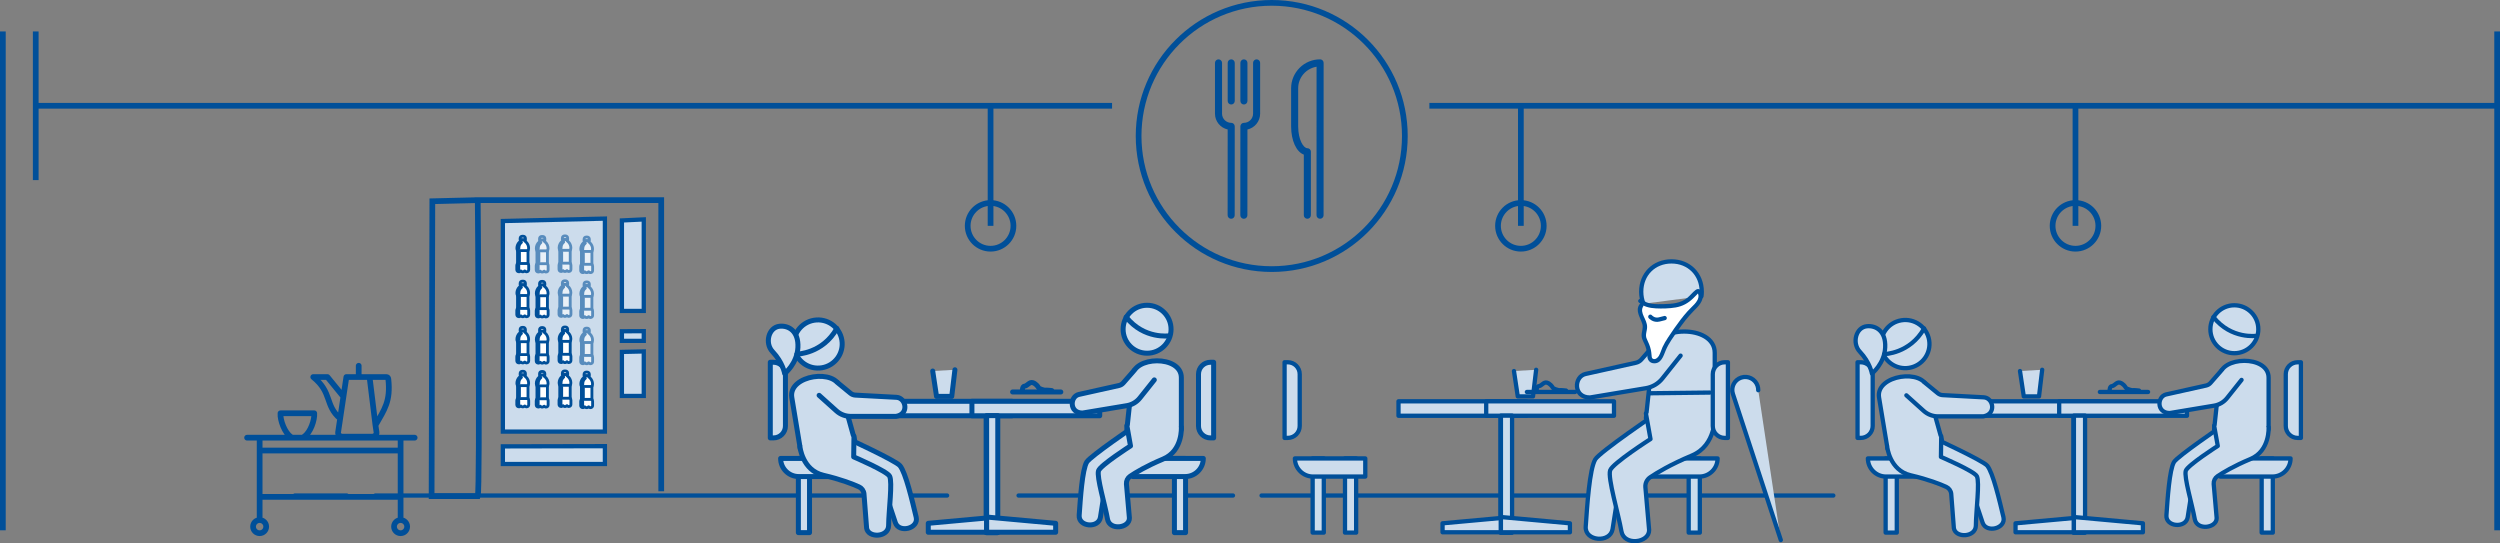 <?xml version="1.0" encoding="UTF-8"?>
<svg id="Ebene_1" data-name="Ebene 1" xmlns="http://www.w3.org/2000/svg" viewBox="0 0 1749 380.1">
  <rect x="0" y="0" width="1749" height="380.1" fill="#808080" stroke="none"/>
  <defs>
    <style>
      .cls-1 {
        stroke-miterlimit: 1797693134862315708145274237317043567980705675258;
      }

      .cls-1, .cls-2, .cls-3, .cls-4, .cls-5, .cls-6, .cls-7, .cls-8, .cls-9, .cls-10, .cls-11, .cls-12, .cls-13, .cls-14 {
        stroke: #004f99;
      }

      .cls-1, .cls-3, .cls-4, .cls-5, .cls-8, .cls-9, .cls-13, .cls-14 {
        fill: none;
      }

      .cls-1, .cls-3, .cls-5, .cls-8 {
        stroke-width: 4px;
      }

      .cls-15, .cls-6 {
        fill: #004f99;
      }

      .cls-16, .cls-2, .cls-12 {
        fill: #fff;
      }

      .cls-2, .cls-4 {
        stroke-width: 2px;
      }

      .cls-2, .cls-4, .cls-5, .cls-7, .cls-9, .cls-11, .cls-12, .cls-13, .cls-14 {
        stroke-linecap: round;
      }

      .cls-2, .cls-4, .cls-5, .cls-7, .cls-9, .cls-11, .cls-12, .cls-14 {
        stroke-linejoin: round;
      }

      .cls-3, .cls-6 {
        stroke-miterlimit: 0;
      }

      .cls-6 {
        stroke-width: 0px;
      }

      .cls-7, .cls-9 {
        stroke-width: 3.5px;
      }

      .cls-7, .cls-10, .cls-11 {
        fill: #ccdcec;
      }

      .cls-8, .cls-10, .cls-13 {
        stroke-miterlimit: 10;
      }

      .cls-17 {
        opacity: .57;
      }

      .cls-10, .cls-11, .cls-12, .cls-13, .cls-14 {
        stroke-width: 3px;
      }

      .cls-13 {
        stroke-dasharray: 0 0 0 0 400 20 150 50;
      }
    </style>
  </defs>
  <line class="cls-13" x1="1282.59" y1="346.67" x2="206.26" y2="346.67"/>
  <g>
    <g>
      <rect class="cls-7" x="618.6" y="280.75" width="89.4" height="10.12"/>
      <rect class="cls-7" x="558.54" y="320.72" width="7.8" height="51.89"/>
      <rect class="cls-7" x="689.9" y="290.78" width="7.8" height="81.84"/>
      <path class="cls-7" d="M546.12,320.72h49.24v12.68h-36.56c-7,0-12.68-5.68-12.68-12.68Z"/>
      <path class="cls-7" d="M591.61,306.11s34.9,16.04,37.96,19.63c4.06,4.76,8.71,24.82,11.39,36.05,1.91,8-11.97,11.4-14.57,3.9-3.4-9.8-9.55-30.53-11.94-32.01l-28.71-10.45,5.87-17.11"/>
      <path class="cls-7" d="M559.88,313.98l-5.93-35.83c-2.64-15.93,31.56-20.69,33.97-6.15l9.95,35.69"/>
      <path class="cls-7" d="M559.63,312.47s1.63,16.55,16.32,20.01c12.61,2.96,20.83,6.24,24.97,8.13,1.96,.89,3.3,2.74,3.51,4.88l1.85,23.99c1.08,7.1,15.33,6.58,15.4-1.84,.08-10.05,2.79-30.45,.69-34.5-1.86-3.58-25.13-13.5-25.13-13.5l.2-14.5"/>
      <ellipse class="cls-7" cx="572.26" cy="240.63" rx="16.94" ry="16.85" transform="translate(-31.62 96.73) rotate(-9.4)"/>
      <path class="cls-7" d="M538.9,253.43h2.26c4.6,0,8.33,3.73,8.33,8.33v36.27c0,4.6-3.73,8.33-8.33,8.33h-2.26v-52.93h0Z"/>
      <polygon class="cls-7" points="697.7 372.37 649.42 372.37 649.42 366.11 697.7 361.71 697.7 372.37"/>
      <path class="cls-7" d="M573.05,276.58l12.15,10.91c2.72,2.44,6.26,3.8,9.93,3.8h31.78c9.32-1.56,6.97-12.95,.3-13.32l-28.84-1.55c-1.22-.07-2.39-.52-3.34-1.29l-9.22-7.56"/>
      <path class="cls-7" d="M545.44,228.23c6.32-.62,13.34,3.42,12.78,14.85-.57,11.43-9.27,18.26-9.27,18.26,0,0-1.28-7.71-8.48-15.32-5.61-5.92-2.81-17.03,4.97-17.79Z"/>
      <path class="cls-9" d="M557.51,247.73s17.98-.21,27.96-17.95"/>
      <polyline class="cls-7" points="652.53 259.58 655.2 277.32 665.84 277.32 668.06 258.69"/>
      <line class="cls-9" x1="708.42" y1="274.22" x2="742.14" y2="274.22"/>
      <path class="cls-9" d="M715.27,273.24s-.14-2.99,1.63-3.13,3.26-2.99,5.44-2.45,3.81,2.72,4.22,3.54,3.94,1.9,4.76,1.77,4.49,.27,4.49,.27"/>
    </g>
    <g>
      <rect class="cls-7" x="679.96" y="280.75" width="89.4" height="10.12" transform="translate(1449.32 571.62) rotate(-180)"/>
      <rect class="cls-7" x="821.61" y="320.72" width="7.8" height="51.89" transform="translate(1651.03 693.34) rotate(-180)"/>
      <rect class="cls-7" x="690.26" y="290.78" width="7.8" height="81.84" transform="translate(1388.31 663.39) rotate(-180)"/>
      <path class="cls-7" d="M841.83,320.72h-49.24v12.68h36.56c7,0,12.68-5.68,12.68-12.68Z"/>
      <path class="cls-7" d="M794.2,297.79s-31.5,21.43-33.91,25.45c-3.2,5.34-4.49,25.79-5.3,37.26-.57,8.17,13.53,9.24,14.86,1.46,1.74-10.18,4.39-31.54,6.48-33.38l26.36-14.93-8.51-15.85"/>
      <path class="cls-7" d="M826.47,300.36v-36.15c0-16.07-34.18-15.18-34.18-.52l-3.94,36.67"/>
      <path class="cls-7" d="M826.47,298.84s1.09,16.52-12.71,22.3c-11.84,4.96-19.34,9.52-23.07,12.04-1.77,1.2-2.78,3.23-2.64,5.36l2.08,23.86c.1,7.15-13.92,8.96-15.34,.7-1.71-9.85-7.66-29.44-6.26-33.77,1.24-3.82,22.37-17.35,22.37-17.35l-2.54-14.2"/>
      <circle class="cls-7" cx="802.5" cy="230.34" r="16.77"/>
      <path class="cls-7" d="M838.47,253.43h2.26c4.6,0,8.33,3.73,8.33,8.33v36.27c0,4.6-3.73,8.33-8.33,8.33h-2.26v-52.93h0Z" transform="translate(1687.53 559.8) rotate(-180)"/>
      <polygon class="cls-7" points="690.26 372.37 738.53 372.37 738.53 366.11 690.26 361.71 690.26 372.37"/>
      <path class="cls-7" d="M807.55,265.78l-10.11,12.68c-2.26,2.84-5.5,4.75-9.09,5.34l-31.05,5.17c-9.35-.02-8.9-11.59-2.45-13.04l27.93-6.22c1.18-.26,2.25-.9,3.05-1.81l7.79-8.93"/>
      <path class="cls-9" d="M818.06,234.92s-17.59,2.72-30.21-13.08"/>
    </g>
  </g>
  <g>
    <g>
      <rect class="cls-11" x="1379.25" y="280.75" width="89.4" height="10.12"/>
      <rect class="cls-11" x="1319.19" y="320.72" width="7.8" height="51.89"/>
      <rect class="cls-11" x="1450.55" y="290.78" width="7.8" height="81.84"/>
      <path class="cls-11" d="M1306.77,320.72h49.24v12.68h-36.56c-7,0-12.68-5.68-12.68-12.68Z"/>
      <path class="cls-11" d="M1352.26,306.11s34.9,16.04,37.96,19.63c4.06,4.76,8.71,24.82,11.39,36.05,1.91,8-11.97,11.4-14.57,3.9-3.4-9.8-9.55-30.53-11.94-32.01l-28.71-10.45,5.87-17.11"/>
      <path class="cls-11" d="M1320.52,313.98l-5.93-35.83c-2.64-15.93,31.56-20.69,33.97-6.15l9.95,35.69"/>
      <path class="cls-11" d="M1320.27,312.47s1.63,16.55,16.32,20.01c12.61,2.96,20.83,6.24,24.97,8.13,1.96,.89,3.3,2.74,3.51,4.88l1.85,23.99c1.08,7.1,15.33,6.58,15.4-1.84,.08-10.05,2.79-30.45,.69-34.5-1.86-3.58-25.13-13.5-25.13-13.5l.2-14.5"/>
      <ellipse class="cls-11" cx="1332.91" cy="240.63" rx="16.94" ry="16.85" transform="translate(-21.4 221.01) rotate(-9.4)"/>
      <path class="cls-11" d="M1299.54,253.43h2.26c4.6,0,8.33,3.73,8.33,8.33v36.27c0,4.6-3.73,8.33-8.33,8.33h-2.26v-52.93h0Z"/>
      <polygon class="cls-11" points="1458.35 372.37 1410.07 372.37 1410.07 366.11 1458.35 361.71 1458.35 372.37"/>
      <path class="cls-11" d="M1333.7,276.58l12.15,10.91c2.72,2.44,6.26,3.8,9.93,3.8h31.78c9.32-1.56,6.97-12.95,.3-13.32l-28.84-1.55c-1.22-.07-2.39-.52-3.34-1.29l-9.22-7.56"/>
      <path class="cls-11" d="M1306.09,228.23c6.32-.62,13.34,3.42,12.78,14.85-.57,11.43-9.27,18.26-9.27,18.26,0,0-1.28-7.71-8.48-15.32-5.61-5.92-2.81-17.03,4.97-17.79Z"/>
      <path class="cls-14" d="M1318.16,247.73s17.98-.21,27.96-17.95"/>
      <polyline class="cls-11" points="1413.18 259.58 1415.84 277.32 1426.49 277.32 1428.71 258.69"/>
      <line class="cls-14" x1="1469.07" y1="274.22" x2="1502.78" y2="274.22"/>
      <path class="cls-14" d="M1475.91,273.24s-.14-2.99,1.63-3.13,3.26-2.99,5.44-2.45,3.81,2.72,4.22,3.54,3.94,1.9,4.76,1.77,4.49,.27,4.49,.27"/>
    </g>
    <g>
      <rect class="cls-11" x="1440.61" y="280.75" width="89.4" height="10.12" transform="translate(2970.62 571.62) rotate(-180)"/>
      <rect class="cls-11" x="1582.26" y="320.72" width="7.8" height="51.89" transform="translate(3172.32 693.34) rotate(-180)"/>
      <rect class="cls-11" x="1450.9" y="290.78" width="7.8" height="81.84" transform="translate(2909.61 663.39) rotate(-180)"/>
      <path class="cls-11" d="M1602.48,320.72h-49.24v12.68h36.56c7,0,12.68-5.68,12.68-12.68Z"/>
      <path class="cls-11" d="M1554.84,297.79s-31.5,21.43-33.91,25.45c-3.2,5.34-4.49,25.79-5.3,37.26-.57,8.17,13.53,9.24,14.86,1.46,1.74-10.18,4.39-31.54,6.48-33.38l26.36-14.93-8.51-15.85"/>
      <path class="cls-11" d="M1587.12,300.36v-36.15c0-16.07-34.18-15.18-34.18-.52l-3.94,36.67"/>
      <path class="cls-11" d="M1587.12,298.84s1.09,16.52-12.71,22.3c-11.84,4.96-19.34,9.52-23.07,12.04-1.77,1.2-2.78,3.23-2.64,5.36l2.08,23.86c.1,7.15-13.92,8.96-15.34,.7-1.71-9.85-7.66-29.44-6.26-33.77,1.24-3.82,22.37-17.35,22.37-17.35l-2.54-14.2"/>
      <circle class="cls-11" cx="1563.15" cy="230.34" r="16.77"/>
      <path class="cls-11" d="M1599.12,253.43h2.26c4.6,0,8.33,3.73,8.33,8.33v36.27c0,4.6-3.73,8.33-8.33,8.33h-2.26v-52.93h0Z" transform="translate(3208.83 559.8) rotate(-180)"/>
      <polygon class="cls-11" points="1450.9 372.37 1499.18 372.37 1499.18 366.11 1450.9 361.71 1450.9 372.37"/>
      <path class="cls-11" d="M1568.19,265.78l-10.11,12.68c-2.26,2.84-5.5,4.75-9.09,5.34l-31.05,5.17c-9.35-.02-8.9-11.59-2.45-13.04l27.93-6.22c1.18-.26,2.25-.9,3.05-1.81l7.79-8.93"/>
      <path class="cls-14" d="M1578.7,234.92s-17.59,2.72-30.21-13.08"/>
    </g>
  </g>
  <g>
    <g>
      <g>
        <rect class="cls-11" x="978.39" y="280.75" width="89.4" height="10.12"/>
        <rect class="cls-11" x="918.33" y="320.72" width="7.8" height="51.89"/>
        <rect class="cls-11" x="940.96" y="320.72" width="7.8" height="51.89"/>
        <rect class="cls-11" x="1049.69" y="290.78" width="7.8" height="81.84"/>
        <path class="cls-11" d="M905.91,320.72h49.24v12.68h-36.56c-7,0-12.68-5.68-12.68-12.68Z"/>
        <path class="cls-11" d="M898.69,253.43h2.26c4.6,0,8.33,3.73,8.33,8.33v36.27c0,4.6-3.73,8.33-8.33,8.33h-2.26v-52.93h0Z"/>
        <polygon class="cls-11" points="1057.49 372.37 1009.21 372.37 1009.21 366.11 1057.49 361.71 1057.49 372.37"/>
        <polyline class="cls-11" points="1059.17 259.58 1061.83 277.32 1072.48 277.32 1074.69 258.69"/>
        <line class="cls-14" x1="1068.21" y1="274.22" x2="1101.93" y2="274.22"/>
        <path class="cls-14" d="M1075.05,273.24s-.14-2.99,1.63-3.13,3.26-2.99,5.44-2.45,3.81,2.72,4.22,3.54,3.94,1.9,4.76,1.77,4.49,.27,4.49,.27"/>
      </g>
      <g>
        <rect class="cls-11" x="1039.75" y="280.75" width="89.4" height="10.12" transform="translate(2168.9 571.62) rotate(-180)"/>
        <rect class="cls-11" x="1181.4" y="320.72" width="7.8" height="51.89" transform="translate(2370.6 693.34) rotate(-180)"/>
        <rect class="cls-11" x="1050.04" y="290.78" width="7.8" height="81.84" transform="translate(2107.89 663.39) rotate(-180)"/>
        <path class="cls-11" d="M1201.62,320.72h-49.24v12.68h36.56c7,0,12.68-5.68,12.68-12.68Z"/>
        <path class="cls-11" d="M1158.88,289.22s-39.77,27.06-42.82,32.14c-4.04,6.74-5.68,32.57-6.69,47.05-.72,10.32,17.09,11.67,18.77,1.84,2.2-12.86,5.55-39.83,8.19-42.15l33.29-18.86-10.74-20.01"/>
        <path class="cls-11" d="M1199.63,292.47v-45.65c0-20.3-43.16-19.17-43.16-.65l-4.98,46.31"/>
        <path class="cls-11" d="M1199.63,290.55s1.38,20.86-16.05,28.16c-14.95,6.27-24.42,12.02-29.14,15.21-2.23,1.51-3.51,4.08-3.33,6.77l2.62,30.13c.12,9.03-17.57,11.31-19.38,.89-2.15-12.44-9.67-37.18-7.9-42.64,1.56-4.83,28.24-21.91,28.24-21.91l-3.21-17.93"/>
        <path class="cls-11" d="M1190.34,207.23c.14-1.03,.21-2.1,.21-3.18,0-12.23-8.95-21.18-21.18-21.18-12.23,0-21.18,8.95-21.18,21.18,0,3.06,.56,5.91,1.59,8.47"/>
        <path class="cls-11" d="M1198.26,253.43h2.26c4.6,0,8.33,3.73,8.33,8.33v36.27c0,4.6-3.73,8.33-8.33,8.33h-2.26v-52.93h0Z" transform="translate(2407.11 559.8) rotate(-180)"/>
        <polygon class="cls-11" points="1050.04 372.37 1098.32 372.37 1098.32 366.11 1050.04 361.71 1050.04 372.37"/>
        <path class="cls-11" d="M1175.74,248.8l-12.76,16.02c-2.86,3.59-6.95,5.99-11.47,6.75l-39.21,6.53c-11.81-.02-11.24-14.63-3.09-16.47l35.27-7.85c1.5-.33,2.85-1.14,3.85-2.29l9.83-11.27"/>
        <g>
          <path class="cls-16" d="M1148.24,213.74c-1.56,2.14-.97,5.16,.08,7.59s2.5,4.83,2.49,7.48c0,2.31-1.14,4.56-.78,6.84,.21,1.32,.91,2.51,1.49,3.71,1.35,2.77,2.16,5.79,2.38,8.86,.08,1.09,.1,2.26,.7,3.17,1.26,1.91,4.37,1.53,6-.07s2.26-3.93,3.09-6.06c1.58-4.07,4.07-7.72,6.54-11.32,4.18-6.09,8.39-12.23,13.63-17.43,1.65-1.64,3.43-3.21,4.62-5.2s1.74-4.56,.75-6.66c-.21-.45-.55-.91-1.05-.99-.54-.08-1.02,.32-1.41,.7-2.44,2.37-4.7,5-7.62,6.76-4.71,2.84-10.5,3.03-16.01,3.15-5.48,.11-11.57,0-15.57-3.74"/>
          <path class="cls-15" d="M1146.94,212.98c-3.11,4.65,.77,9.32,2.05,13.79,.79,2.77-.58,5.27-.53,8.03s1.76,4.92,2.64,7.39c.44,1.24,.79,2.52,1.02,3.82s.24,2.71,.46,4.06c.36,2.28,1.95,3.9,4.27,4.09,5.29,.43,6.87-5.05,8.45-8.92,2.11-5.15,5.63-9.73,8.79-14.27s6.56-9.1,10.51-13.08c3.36-3.39,7.95-7.51,6.37-12.88-.65-2.2-2.63-3.75-4.74-2.14s-3.7,3.78-5.73,5.46c-4.67,3.86-10.69,4.28-16.5,4.42-5.14,.12-11.27,.41-15.36-3.28-1.43-1.29-3.56,.82-2.12,2.12,3.3,2.99,7.62,3.93,11.96,4.15s9.29,.11,13.79-.64c4.82-.81,8.75-2.98,12.25-6.36,.82-.79,1.61-1.61,2.42-2.42,.33-.33,.74-.91,1.15-1.13-.5,.26-.16-.28-.14,.21,0,.35,.26,.82,.3,1.19,.26,2.4-1.27,4.57-2.81,6.23s-3.37,3.31-4.96,5.07-3.2,3.74-4.7,5.69c-3.12,4.07-6.04,8.31-8.86,12.59-1.41,2.14-2.74,4.33-3.81,6.66-.91,1.99-1.44,4.18-2.54,6.08-.76,1.32-2.59,3-4.26,2.05-.85-.48-.82-1.69-.88-2.54-.09-1.22-.24-2.45-.48-3.65-.56-2.79-1.75-5.21-2.91-7.78-1.24-2.76,.27-5.36,.28-8.19s-1.28-5.09-2.36-7.47c-.96-2.12-1.83-4.73-.42-6.85,1.08-1.61-1.52-3.11-2.59-1.51h0Z"/>
        </g>
      </g>
    </g>
    <path class="cls-12" d="M1154.57,221.58s2.39,2.87,6.21,1.91l3.82-.96"/>
    <path class="cls-11" d="M1230.06,272.99c.02-1-.12-2.03-.45-3.03-1.56-4.77-6.69-7.36-11.46-5.8s-7.36,6.69-5.8,11.46l33.5,102.2"/>
    <line class="cls-14" x1="1154.57" y1="275.12" x2="1196.15" y2="274.64"/>
  </g>
  <g>
    <path class="cls-8" d="M462.6,343.69V140.02h-128.36s1.71,201.96,0,207.09h-32.29l.51-206.32,31.78-.78"/>
    <polygon class="cls-10" points="351.8 154.63 351.8 301.94 423.19 301.94 423.19 152.93 351.8 154.63"/>
    <polygon class="cls-10" points="351.8 312.28 351.8 324.6 423.19 324.6 423.19 312.13 351.8 312.28"/>
    <polygon class="cls-10" points="435.08 246.2 435.08 277.01 450.38 277.01 450.38 245.85 435.08 246.2"/>
    <polygon class="cls-10" points="435.08 154.23 435.08 217.52 450.38 217.52 450.38 153.5 435.08 154.23"/>
    <polygon class="cls-10" points="435.08 231.76 435.08 238.48 450.38 238.48 450.38 231.68 435.08 231.76"/>
  </g>
  <g>
    <path class="cls-6" d="M923.53,41.52c-11.17,0-20.26,9.08-20.26,20.23v26.65c0,10,3.68,17.86,8.88,19.77v42.41c0,1.36,1.1,2.47,2.47,2.47s2.47-1.1,2.47-2.47v-44.28c0-.05,.03-.09,.03-.14,0-1.36-1.1-2.47-2.47-2.47-2.69,0-6.44-5.82-6.44-15.3v-26.65c0-7.59,5.58-13.86,12.86-15.05l-.03,103.89c0,1.36,1.1,2.47,2.47,2.47s2.47-1.1,2.47-2.47l.03-106.6c0-1.36-1.1-2.47-2.47-2.47Z"/>
    <path class="cls-6" d="M861.36,85.94c-3.54,0-6.42-2.88-6.42-6.42V43.99c0-1.36-1.1-2.47-2.47-2.47s-2.47,1.1-2.47,2.47v35.53c0,5.41,3.81,9.93,8.88,11.06l-.03,60.01c0,1.36,1.1,2.47,2.47,2.47s2.47-1.1,2.47-2.47l.03-62.19c0-1.36-1.1-2.47-2.47-2.47Z"/>
    <path class="cls-6" d="M861.36,41.52c-1.36,0-2.47,1.1-2.47,2.47v26.65c0,1.36,1.1,2.47,2.47,2.47s2.47-1.1,2.47-2.47v-26.65c0-1.36-1.1-2.47-2.47-2.47Z"/>
    <path class="cls-6" d="M870.24,73.11c1.36,0,2.47-1.1,2.47-2.47v-26.65c0-1.36-1.1-2.47-2.47-2.47s-2.47,1.1-2.47,2.47v26.65c0,1.36,1.1,2.47,2.47,2.47Z"/>
    <path class="cls-6" d="M879.12,41.52c-1.36,0-2.47,1.1-2.47,2.47v35.53c0,3.54-2.88,6.42-6.41,6.42-1.36,0-2.47,1.1-2.47,2.47l-.03,62.19c0,1.36,1.1,2.47,2.47,2.47s2.47-1.1,2.47-2.47l.03-60.01c5.07-1.13,8.88-5.65,8.88-11.06V43.99c0-1.36-1.1-2.47-2.47-2.47Z"/>
  </g>
  <g>
    <path class="cls-2" d="M365.34,165.27h.78c.8,0,1.45,.65,1.45,1.45v1.09h-3.68v-1.09c0-.8,.65-1.45,1.45-1.45Z"/>
    <path class="cls-2" d="M369.39,184.34v-9.02c.15-.26,.26-.54,.33-.83,.08-.29,.11-.59,.11-.89,0-1.69-.72-3.29-1.98-4.41l-.78-.69v-.71h-2.69v.71l-.78,.69c-1.26,1.12-1.98,2.72-1.98,4.41,0,.3,.04,.6,.11,.89,.08,.29,.19,.57,.33,.83v9.02c-.33,.39-.51,.89-.51,1.41v2.99c0,.77,.62,1.39,1.39,1.39h.48c.29,0,.49-.2,.63-.45,.12-.22,.44-.22,.56,0,.14,.25,.34,.45,.63,.45h.94c.29,0,.49-.2,.63-.45,.12-.22,.44-.22,.56,0,.14,.25,.34,.45,.63,.45h.48c.77,0,1.39-.62,1.39-1.39v-2.99c0-.52-.18-1.02-.51-1.41Z"/>
    <line class="cls-4" x1="362.93" y1="185.62" x2="362.93" y2="188.74"/>
    <line class="cls-4" x1="363.4" y1="176.6" x2="363.4" y2="182.97"/>
    <path class="cls-4" d="M364.8,169.54c-1.43,1.27-1.82,2.54-1.82,4.34"/>
    <line class="cls-4" x1="362.08" y1="175.32" x2="369.39" y2="175.32"/>
    <line class="cls-4" x1="362.08" y1="184.34" x2="369.39" y2="184.34"/>
  </g>
  <g class="cls-17">
    <path class="cls-2" d="M378.93,165.43h.78c.8,0,1.45,.65,1.45,1.45v1.09h-3.68v-1.09c0-.8,.65-1.45,1.45-1.45Z"/>
    <path class="cls-2" d="M382.98,184.5v-9.02c.15-.26,.26-.54,.33-.83,.08-.29,.11-.59,.11-.89,0-1.69-.72-3.29-1.98-4.41l-.78-.69v-.71h-2.69v.71l-.78,.69c-1.26,1.12-1.98,2.72-1.98,4.41,0,.3,.04,.6,.11,.89,.08,.29,.19,.57,.33,.83v9.02c-.33,.39-.51,.89-.51,1.41v2.99c0,.77,.62,1.39,1.39,1.39h.48c.29,0,.49-.2,.63-.45,.12-.22,.44-.22,.56,0,.14,.25,.34,.45,.63,.45h.94c.29,0,.49-.2,.63-.45,.12-.22,.44-.22,.56,0,.14,.25,.34,.45,.63,.45h.48c.77,0,1.39-.62,1.39-1.39v-2.99c0-.52-.18-1.02-.51-1.41Z"/>
    <line class="cls-4" x1="376.51" y1="185.77" x2="376.51" y2="188.9"/>
    <line class="cls-4" x1="376.99" y1="176.76" x2="376.99" y2="183.13"/>
    <path class="cls-4" d="M378.38,169.69c-1.43,1.27-1.82,2.54-1.82,4.34"/>
    <line class="cls-4" x1="375.67" y1="175.48" x2="382.98" y2="175.48"/>
    <line class="cls-4" x1="375.67" y1="184.5" x2="382.98" y2="184.5"/>
  </g>
  <g class="cls-17">
    <path class="cls-2" d="M394.89,165.05h.78c.8,0,1.45,.65,1.45,1.45v1.09h-3.68v-1.09c0-.8,.65-1.45,1.45-1.45Z"/>
    <path class="cls-2" d="M398.93,184.12v-9.02c.15-.26,.26-.54,.33-.83,.08-.29,.11-.59,.11-.89,0-1.69-.72-3.29-1.98-4.41l-.78-.69v-.71h-2.69v.71l-.78,.69c-1.26,1.12-1.98,2.72-1.98,4.41,0,.3,.04,.6,.11,.89,.08,.29,.19,.57,.33,.83v9.02c-.33,.39-.51,.89-.51,1.41v2.99c0,.77,.62,1.39,1.39,1.39h.48c.29,0,.49-.2,.63-.45,.12-.22,.44-.22,.56,0,.14,.25,.34,.45,.63,.45h.94c.29,0,.49-.2,.63-.45,.12-.22,.44-.22,.56,0,.14,.25,.34,.45,.63,.45h.48c.77,0,1.39-.62,1.39-1.39v-2.99c0-.52-.18-1.02-.51-1.41Z"/>
    <line class="cls-4" x1="392.47" y1="185.39" x2="392.47" y2="188.51"/>
    <line class="cls-4" x1="392.95" y1="176.38" x2="392.95" y2="182.75"/>
    <path class="cls-4" d="M394.34,169.31c-1.43,1.27-1.82,2.54-1.82,4.34"/>
    <line class="cls-4" x1="391.62" y1="175.1" x2="398.93" y2="175.1"/>
    <line class="cls-4" x1="391.62" y1="184.12" x2="398.93" y2="184.12"/>
  </g>
  <g class="cls-17">
    <path class="cls-2" d="M410.06,165.84h.78c.8,0,1.45,.65,1.45,1.45v1.09h-3.68v-1.09c0-.8,.65-1.45,1.45-1.45Z"/>
    <path class="cls-2" d="M414.1,184.92v-9.02c.15-.26,.26-.54,.33-.83,.08-.29,.11-.59,.11-.89,0-1.69-.72-3.29-1.98-4.41l-.78-.69v-.71h-2.69v.71l-.78,.69c-1.26,1.12-1.98,2.72-1.98,4.41,0,.3,.04,.6,.11,.89,.08,.29,.19,.57,.33,.83v9.02c-.33,.39-.51,.89-.51,1.41v2.99c0,.77,.62,1.39,1.39,1.39h.48c.29,0,.49-.2,.63-.45,.12-.22,.44-.22,.56,0,.14,.25,.34,.45,.63,.45h.94c.29,0,.49-.2,.63-.45,.12-.22,.44-.22,.56,0,.14,.25,.34,.45,.63,.45h.48c.77,0,1.39-.62,1.39-1.39v-2.99c0-.52-.18-1.02-.51-1.41Z"/>
    <line class="cls-4" x1="407.64" y1="186.19" x2="407.64" y2="189.31"/>
    <line class="cls-4" x1="408.12" y1="177.18" x2="408.12" y2="183.54"/>
    <path class="cls-4" d="M409.51,170.11c-1.43,1.27-1.82,2.54-1.82,4.34"/>
    <line class="cls-4" x1="406.79" y1="175.9" x2="414.1" y2="175.9"/>
    <line class="cls-4" x1="406.79" y1="184.92" x2="414.1" y2="184.92"/>
  </g>
  <g>
    <path class="cls-2" d="M365.34,196.69h.78c.8,0,1.45,.65,1.45,1.45v1.09h-3.68v-1.09c0-.8,.65-1.45,1.45-1.45Z"/>
    <path class="cls-2" d="M369.39,215.76v-9.02c.15-.26,.26-.54,.33-.83,.08-.29,.11-.59,.11-.89,0-1.69-.72-3.29-1.98-4.41l-.78-.69v-.71h-2.69v.71l-.78,.69c-1.26,1.12-1.98,2.72-1.98,4.41,0,.3,.04,.6,.11,.89,.08,.29,.19,.57,.33,.83v9.02c-.33,.39-.51,.89-.51,1.41v2.99c0,.77,.62,1.39,1.39,1.39h.48c.29,0,.49-.2,.63-.45,.12-.22,.44-.22,.56,0,.14,.25,.34,.45,.63,.45h.94c.29,0,.49-.2,.63-.45,.12-.22,.44-.22,.56,0,.14,.25,.34,.45,.63,.45h.48c.77,0,1.39-.62,1.39-1.39v-2.99c0-.52-.18-1.02-.51-1.41Z"/>
    <line class="cls-4" x1="362.93" y1="217.03" x2="362.93" y2="220.16"/>
    <line class="cls-4" x1="363.4" y1="208.02" x2="363.4" y2="214.39"/>
    <path class="cls-4" d="M364.8,200.96c-1.43,1.27-1.82,2.54-1.82,4.34"/>
    <line class="cls-4" x1="362.08" y1="206.74" x2="369.39" y2="206.74"/>
    <line class="cls-4" x1="362.08" y1="215.76" x2="369.39" y2="215.76"/>
  </g>
  <g>
    <path class="cls-2" d="M378.93,196.85h.78c.8,0,1.45,.65,1.45,1.45v1.09h-3.68v-1.09c0-.8,.65-1.45,1.45-1.45Z"/>
    <path class="cls-2" d="M382.98,215.92v-9.02c.15-.26,.26-.54,.33-.83,.08-.29,.11-.59,.11-.89,0-1.69-.72-3.29-1.98-4.41l-.78-.69v-.71h-2.69v.71l-.78,.69c-1.26,1.12-1.98,2.72-1.98,4.41,0,.3,.04,.6,.11,.89,.08,.29,.19,.57,.33,.83v9.02c-.33,.39-.51,.89-.51,1.41v2.99c0,.77,.62,1.39,1.39,1.39h.48c.29,0,.49-.2,.63-.45,.12-.22,.44-.22,.56,0,.14,.25,.34,.45,.63,.45h.94c.29,0,.49-.2,.63-.45,.12-.22,.44-.22,.56,0,.14,.25,.34,.45,.63,.45h.48c.77,0,1.39-.62,1.39-1.39v-2.99c0-.52-.18-1.02-.51-1.41Z"/>
    <line class="cls-4" x1="376.51" y1="217.19" x2="376.51" y2="220.32"/>
    <line class="cls-4" x1="376.99" y1="208.18" x2="376.99" y2="214.55"/>
    <path class="cls-4" d="M378.38,201.11c-1.43,1.27-1.82,2.54-1.82,4.34"/>
    <line class="cls-4" x1="375.67" y1="206.9" x2="382.98" y2="206.9"/>
    <line class="cls-4" x1="375.67" y1="215.92" x2="382.98" y2="215.92"/>
  </g>
  <g class="cls-17">
    <path class="cls-2" d="M394.89,196.46h.78c.8,0,1.45,.65,1.45,1.45v1.09h-3.68v-1.09c0-.8,.65-1.45,1.45-1.45Z"/>
    <path class="cls-2" d="M398.93,215.54v-9.02c.15-.26,.26-.54,.33-.83,.08-.29,.11-.59,.11-.89,0-1.69-.72-3.29-1.98-4.41l-.78-.69v-.71h-2.69v.71l-.78,.69c-1.26,1.12-1.98,2.72-1.98,4.41,0,.3,.04,.6,.11,.89,.08,.29,.19,.57,.33,.83v9.02c-.33,.39-.51,.89-.51,1.41v2.99c0,.77,.62,1.39,1.39,1.39h.48c.29,0,.49-.2,.63-.45,.12-.22,.44-.22,.56,0,.14,.25,.34,.45,.63,.45h.94c.29,0,.49-.2,.63-.45,.12-.22,.44-.22,.56,0,.14,.25,.34,.45,.63,.45h.48c.77,0,1.39-.62,1.39-1.39v-2.99c0-.52-.18-1.02-.51-1.41Z"/>
    <line class="cls-4" x1="392.47" y1="216.81" x2="392.47" y2="219.93"/>
    <line class="cls-4" x1="392.95" y1="207.8" x2="392.95" y2="214.17"/>
    <path class="cls-4" d="M394.34,200.73c-1.43,1.27-1.82,2.54-1.82,4.34"/>
    <line class="cls-4" x1="391.62" y1="206.52" x2="398.93" y2="206.52"/>
    <line class="cls-4" x1="391.62" y1="215.54" x2="398.93" y2="215.54"/>
  </g>
  <g class="cls-17">
    <path class="cls-2" d="M410.06,197.26h.78c.8,0,1.45,.65,1.45,1.45v1.09h-3.68v-1.09c0-.8,.65-1.45,1.45-1.45Z"/>
    <path class="cls-2" d="M414.1,216.33v-9.02c.15-.26,.26-.54,.33-.83,.08-.29,.11-.59,.11-.89,0-1.69-.72-3.29-1.98-4.41l-.78-.69v-.71h-2.69v.71l-.78,.69c-1.26,1.12-1.98,2.72-1.98,4.41,0,.3,.04,.6,.11,.89,.08,.29,.19,.57,.33,.83v9.02c-.33,.39-.51,.89-.51,1.41v2.99c0,.77,.62,1.39,1.39,1.39h.48c.29,0,.49-.2,.63-.45,.12-.22,.44-.22,.56,0,.14,.25,.34,.45,.63,.45h.94c.29,0,.49-.2,.63-.45,.12-.22,.44-.22,.56,0,.14,.25,.34,.45,.63,.45h.48c.77,0,1.39-.62,1.39-1.39v-2.99c0-.52-.18-1.02-.51-1.41Z"/>
    <line class="cls-4" x1="407.64" y1="217.61" x2="407.64" y2="220.73"/>
    <line class="cls-4" x1="408.12" y1="208.6" x2="408.12" y2="214.96"/>
    <path class="cls-4" d="M409.51,201.53c-1.43,1.27-1.82,2.54-1.82,4.34"/>
    <line class="cls-4" x1="406.79" y1="207.32" x2="414.1" y2="207.32"/>
    <line class="cls-4" x1="406.79" y1="216.33" x2="414.1" y2="216.33"/>
  </g>
  <g>
    <path class="cls-2" d="M365.34,229.01h.78c.8,0,1.45,.65,1.45,1.45v1.09h-3.68v-1.09c0-.8,.65-1.45,1.45-1.45Z"/>
    <path class="cls-2" d="M369.39,248.08v-9.02c.15-.26,.26-.54,.33-.83,.08-.29,.11-.59,.11-.89,0-1.69-.72-3.29-1.98-4.41l-.78-.69v-.71h-2.69v.71l-.78,.69c-1.26,1.12-1.98,2.72-1.98,4.41,0,.3,.04,.6,.11,.89,.08,.29,.19,.57,.33,.83v9.02c-.33,.39-.51,.89-.51,1.41v2.99c0,.77,.62,1.39,1.39,1.39h.48c.29,0,.49-.2,.63-.45,.12-.22,.44-.22,.56,0,.14,.25,.34,.45,.63,.45h.94c.29,0,.49-.2,.63-.45,.12-.22,.44-.22,.56,0,.14,.25,.34,.45,.63,.45h.48c.77,0,1.39-.62,1.39-1.39v-2.99c0-.52-.18-1.02-.51-1.41Z"/>
    <line class="cls-4" x1="362.93" y1="249.35" x2="362.93" y2="252.48"/>
    <line class="cls-4" x1="363.4" y1="240.34" x2="363.4" y2="246.71"/>
    <path class="cls-4" d="M364.8,233.27c-1.43,1.27-1.82,2.54-1.82,4.34"/>
    <line class="cls-4" x1="362.08" y1="239.06" x2="369.39" y2="239.06"/>
    <line class="cls-4" x1="362.08" y1="248.08" x2="369.39" y2="248.08"/>
  </g>
  <g>
    <path class="cls-2" d="M378.93,229.17h.78c.8,0,1.45,.65,1.45,1.45v1.09h-3.68v-1.09c0-.8,.65-1.45,1.45-1.45Z"/>
    <path class="cls-2" d="M382.98,248.24v-9.02c.15-.26,.26-.54,.33-.83,.08-.29,.11-.59,.11-.89,0-1.69-.72-3.29-1.98-4.41l-.78-.69v-.71h-2.69v.71l-.78,.69c-1.26,1.12-1.98,2.72-1.98,4.41,0,.3,.04,.6,.11,.89,.08,.29,.19,.57,.33,.83v9.02c-.33,.39-.51,.89-.51,1.41v2.99c0,.77,.62,1.39,1.39,1.39h.48c.29,0,.49-.2,.63-.45,.12-.22,.44-.22,.56,0,.14,.25,.34,.45,.63,.45h.94c.29,0,.49-.2,.63-.45,.12-.22,.44-.22,.56,0,.14,.25,.34,.45,.63,.45h.48c.77,0,1.39-.62,1.39-1.39v-2.99c0-.52-.18-1.02-.51-1.41Z"/>
    <line class="cls-4" x1="376.51" y1="249.51" x2="376.51" y2="252.63"/>
    <line class="cls-4" x1="376.99" y1="240.5" x2="376.99" y2="246.87"/>
    <path class="cls-4" d="M378.38,233.43c-1.43,1.27-1.82,2.54-1.82,4.34"/>
    <line class="cls-4" x1="375.67" y1="239.22" x2="382.98" y2="239.22"/>
    <line class="cls-4" x1="375.67" y1="248.24" x2="382.98" y2="248.24"/>
  </g>
  <g>
    <path class="cls-2" d="M394.89,228.78h.78c.8,0,1.45,.65,1.45,1.45v1.09h-3.68v-1.09c0-.8,.65-1.45,1.45-1.45Z"/>
    <path class="cls-2" d="M398.93,247.85v-9.02c.15-.26,.26-.54,.33-.83,.08-.29,.11-.59,.11-.89,0-1.69-.72-3.29-1.98-4.41l-.78-.69v-.71h-2.69v.71l-.78,.69c-1.26,1.12-1.98,2.72-1.98,4.41,0,.3,.04,.6,.11,.89,.08,.29,.19,.57,.33,.83v9.02c-.33,.39-.51,.89-.51,1.41v2.99c0,.77,.62,1.39,1.39,1.39h.48c.29,0,.49-.2,.63-.45,.12-.22,.44-.22,.56,0,.14,.25,.34,.45,.63,.45h.94c.29,0,.49-.2,.63-.45,.12-.22,.44-.22,.56,0,.14,.25,.34,.45,.63,.45h.48c.77,0,1.39-.62,1.39-1.39v-2.99c0-.52-.18-1.02-.51-1.41Z"/>
    <line class="cls-4" x1="392.47" y1="249.13" x2="392.47" y2="252.25"/>
    <line class="cls-4" x1="392.95" y1="240.11" x2="392.95" y2="246.48"/>
    <path class="cls-4" d="M394.34,233.05c-1.43,1.27-1.82,2.54-1.82,4.34"/>
    <line class="cls-4" x1="391.62" y1="238.83" x2="398.93" y2="238.83"/>
    <line class="cls-4" x1="391.62" y1="247.85" x2="398.93" y2="247.85"/>
  </g>
  <g class="cls-17">
    <path class="cls-2" d="M410.06,229.58h.78c.8,0,1.45,.65,1.45,1.45v1.09h-3.68v-1.09c0-.8,.65-1.45,1.45-1.45Z"/>
    <path class="cls-2" d="M414.1,248.65v-9.02c.15-.26,.26-.54,.33-.83,.08-.29,.11-.59,.11-.89,0-1.69-.72-3.29-1.98-4.41l-.78-.69v-.71h-2.69v.71l-.78,.69c-1.26,1.12-1.98,2.72-1.98,4.41,0,.3,.04,.6,.11,.89,.08,.29,.19,.57,.33,.83v9.02c-.33,.39-.51,.89-.51,1.41v2.99c0,.77,.62,1.39,1.39,1.39h.48c.29,0,.49-.2,.63-.45,.12-.22,.44-.22,.56,0,.14,.25,.34,.45,.63,.45h.94c.29,0,.49-.2,.63-.45,.12-.22,.44-.22,.56,0,.14,.25,.34,.45,.63,.45h.48c.77,0,1.39-.62,1.39-1.39v-2.99c0-.52-.18-1.02-.51-1.41Z"/>
    <line class="cls-4" x1="407.64" y1="249.92" x2="407.64" y2="253.05"/>
    <line class="cls-4" x1="408.12" y1="240.91" x2="408.12" y2="247.28"/>
    <path class="cls-4" d="M409.51,233.85c-1.43,1.27-1.82,2.54-1.82,4.34"/>
    <line class="cls-4" x1="406.79" y1="239.63" x2="414.1" y2="239.63"/>
    <line class="cls-4" x1="406.79" y1="248.65" x2="414.1" y2="248.65"/>
  </g>
  <g>
    <path class="cls-2" d="M365.34,259.75h.78c.8,0,1.45,.65,1.45,1.45v1.09h-3.68v-1.09c0-.8,.65-1.45,1.45-1.45Z"/>
    <path class="cls-2" d="M369.39,278.82v-9.02c.15-.26,.26-.54,.33-.83,.08-.29,.11-.59,.11-.89,0-1.69-.72-3.29-1.98-4.41l-.78-.69v-.71h-2.69v.71l-.78,.69c-1.26,1.12-1.98,2.72-1.98,4.41,0,.3,.04,.6,.11,.89,.08,.29,.19,.57,.33,.83v9.02c-.33,.39-.51,.89-.51,1.41v2.99c0,.77,.62,1.39,1.39,1.39h.48c.29,0,.49-.2,.63-.45,.12-.22,.44-.22,.56,0,.14,.25,.34,.45,.63,.45h.94c.29,0,.49-.2,.63-.45,.12-.22,.44-.22,.56,0,.14,.25,.34,.45,.63,.45h.48c.77,0,1.39-.62,1.39-1.39v-2.99c0-.52-.18-1.02-.51-1.41Z"/>
    <line class="cls-4" x1="362.93" y1="280.09" x2="362.93" y2="283.21"/>
    <line class="cls-4" x1="363.4" y1="271.08" x2="363.4" y2="277.45"/>
    <path class="cls-4" d="M364.8,264.01c-1.43,1.27-1.82,2.54-1.82,4.34"/>
    <line class="cls-4" x1="362.08" y1="269.8" x2="369.39" y2="269.8"/>
    <line class="cls-4" x1="362.08" y1="278.82" x2="369.39" y2="278.82"/>
  </g>
  <g>
    <path class="cls-2" d="M378.93,259.9h.78c.8,0,1.45,.65,1.45,1.45v1.09h-3.68v-1.09c0-.8,.65-1.45,1.45-1.45Z"/>
    <path class="cls-2" d="M382.98,278.97v-9.02c.15-.26,.26-.54,.33-.83,.08-.29,.11-.59,.11-.89,0-1.69-.72-3.29-1.98-4.41l-.78-.69v-.71h-2.69v.71l-.78,.69c-1.26,1.12-1.98,2.72-1.98,4.41,0,.3,.04,.6,.11,.89,.08,.29,.19,.57,.33,.83v9.02c-.33,.39-.51,.89-.51,1.41v2.99c0,.77,.62,1.39,1.39,1.39h.48c.29,0,.49-.2,.63-.45,.12-.22,.44-.22,.56,0,.14,.25,.34,.45,.63,.45h.94c.29,0,.49-.2,.63-.45,.12-.22,.44-.22,.56,0,.14,.25,.34,.45,.63,.45h.48c.77,0,1.39-.62,1.39-1.39v-2.99c0-.52-.18-1.02-.51-1.41Z"/>
    <line class="cls-4" x1="376.51" y1="280.25" x2="376.51" y2="283.37"/>
    <line class="cls-4" x1="376.99" y1="271.23" x2="376.99" y2="277.6"/>
    <path class="cls-4" d="M378.38,264.17c-1.43,1.27-1.82,2.54-1.82,4.34"/>
    <line class="cls-4" x1="375.67" y1="269.95" x2="382.98" y2="269.95"/>
    <line class="cls-4" x1="375.67" y1="278.97" x2="382.98" y2="278.97"/>
  </g>
  <g>
    <path class="cls-2" d="M394.89,259.52h.78c.8,0,1.45,.65,1.45,1.45v1.09h-3.68v-1.09c0-.8,.65-1.45,1.45-1.45Z"/>
    <path class="cls-2" d="M398.93,278.59v-9.02c.15-.26,.26-.54,.33-.83,.08-.29,.11-.59,.11-.89,0-1.69-.72-3.29-1.98-4.41l-.78-.69v-.71h-2.69v.71l-.78,.69c-1.26,1.12-1.98,2.72-1.98,4.41,0,.3,.04,.6,.11,.89,.08,.29,.19,.57,.33,.83v9.02c-.33,.39-.51,.89-.51,1.41v2.99c0,.77,.62,1.39,1.39,1.39h.48c.29,0,.49-.2,.63-.45,.12-.22,.44-.22,.56,0,.14,.25,.34,.45,.63,.45h.94c.29,0,.49-.2,.63-.45,.12-.22,.44-.22,.56,0,.14,.25,.34,.45,.63,.45h.48c.77,0,1.39-.62,1.39-1.39v-2.99c0-.52-.18-1.02-.51-1.41Z"/>
    <line class="cls-4" x1="392.47" y1="279.86" x2="392.47" y2="282.99"/>
    <line class="cls-4" x1="392.95" y1="270.85" x2="392.95" y2="277.22"/>
    <path class="cls-4" d="M394.34,263.78c-1.43,1.27-1.82,2.54-1.82,4.34"/>
    <line class="cls-4" x1="391.62" y1="269.57" x2="398.93" y2="269.57"/>
    <line class="cls-4" x1="391.62" y1="278.59" x2="398.93" y2="278.59"/>
  </g>
  <g>
    <path class="cls-2" d="M410.06,260.32h.78c.8,0,1.45,.65,1.45,1.45v1.09h-3.68v-1.09c0-.8,.65-1.45,1.45-1.45Z"/>
    <path class="cls-2" d="M414.1,279.39v-9.02c.15-.26,.26-.54,.33-.83,.08-.29,.11-.59,.11-.89,0-1.69-.72-3.29-1.98-4.41l-.78-.69v-.71h-2.69v.71l-.78,.69c-1.26,1.12-1.98,2.72-1.98,4.41,0,.3,.04,.6,.11,.89,.08,.29,.19,.57,.33,.83v9.02c-.33,.39-.51,.89-.51,1.41v2.99c0,.77,.62,1.39,1.39,1.39h.48c.29,0,.49-.2,.63-.45,.12-.22,.44-.22,.56,0,.14,.25,.34,.45,.63,.45h.94c.29,0,.49-.2,.63-.45,.12-.22,.44-.22,.56,0,.14,.25,.34,.45,.63,.45h.48c.77,0,1.39-.62,1.39-1.39v-2.99c0-.52-.18-1.02-.51-1.41Z"/>
    <line class="cls-4" x1="407.64" y1="280.66" x2="407.64" y2="283.79"/>
    <line class="cls-4" x1="408.12" y1="271.65" x2="408.12" y2="278.02"/>
    <path class="cls-4" d="M409.51,264.58c-1.43,1.27-1.82,2.54-1.82,4.34"/>
    <line class="cls-4" x1="406.79" y1="270.37" x2="414.1" y2="270.37"/>
    <line class="cls-4" x1="406.79" y1="279.39" x2="414.1" y2="279.39"/>
  </g>
  <path class="cls-5" d="M290.09,306.2h-117.23m106.11,41.4h-97.11m97.58-32.4h-97.11m97.93,48.64c-2.53,0-4.59,2.05-4.59,4.59s2.05,4.59,4.59,4.59,4.59-2.05,4.59-4.59-2.05-4.59-4.59-4.59h0Zm-98.62,0c-2.53,0-4.59,2.05-4.59,4.59s2.05,4.59,4.59,4.59,4.59-2.05,4.59-4.59-2.05-4.59-4.59-4.59h0Zm98.62-57.63v55.66m-98.62-55.66v55.66m31.2-56.43c4.46-2.95,7.35-11.82,7.01-16.31h-23.62c-.38,4.99,3.11,13.73,7.01,16.31m55.3-41.67l4.13,33.72m-24.78-4.16l2.37-15.83,2.06-13.73h27.98c.74,0,1.34,.59,1.37,1.32,1.72,15.88-2.77,21.31-8.99,32.4l.74,4.95c.25,1.65-1.38,3.05-3.05,3.05h-20.79c-1.67,0-3.29-1.39-3.05-3.05l1.45-9.66c-10.85-9.21-5.39-18.14-18.83-29.01h9.91l11.21,13.73m10.68-21.62v6.64"/>
  <circle class="cls-8" cx="889.7" cy="95.13" r="93.13"/>
  <line class="cls-1" x1="2" y1="22" x2="2" y2="371"/>
  <line class="cls-1" x1="1747" y1="22" x2="1747" y2="371"/>
  <line class="cls-1" x1="1000" y1="74" x2="1747" y2="74"/>
  <line class="cls-1" x1="24" y1="74" x2="778" y2="74"/>
  <line class="cls-1" x1="25" y1="22" x2="25" y2="126"/>
  <line class="cls-1" x1="693" y1="73" x2="693" y2="158"/>
  <circle class="cls-3" cx="693" cy="158" r="16"/>
  <line class="cls-1" x1="1064" y1="73" x2="1064" y2="158"/>
  <circle class="cls-3" cx="1064" cy="158" r="16"/>
  <line class="cls-1" x1="1452" y1="73" x2="1452" y2="158"/>
  <circle class="cls-3" cx="1452" cy="158" r="16"/>
</svg>